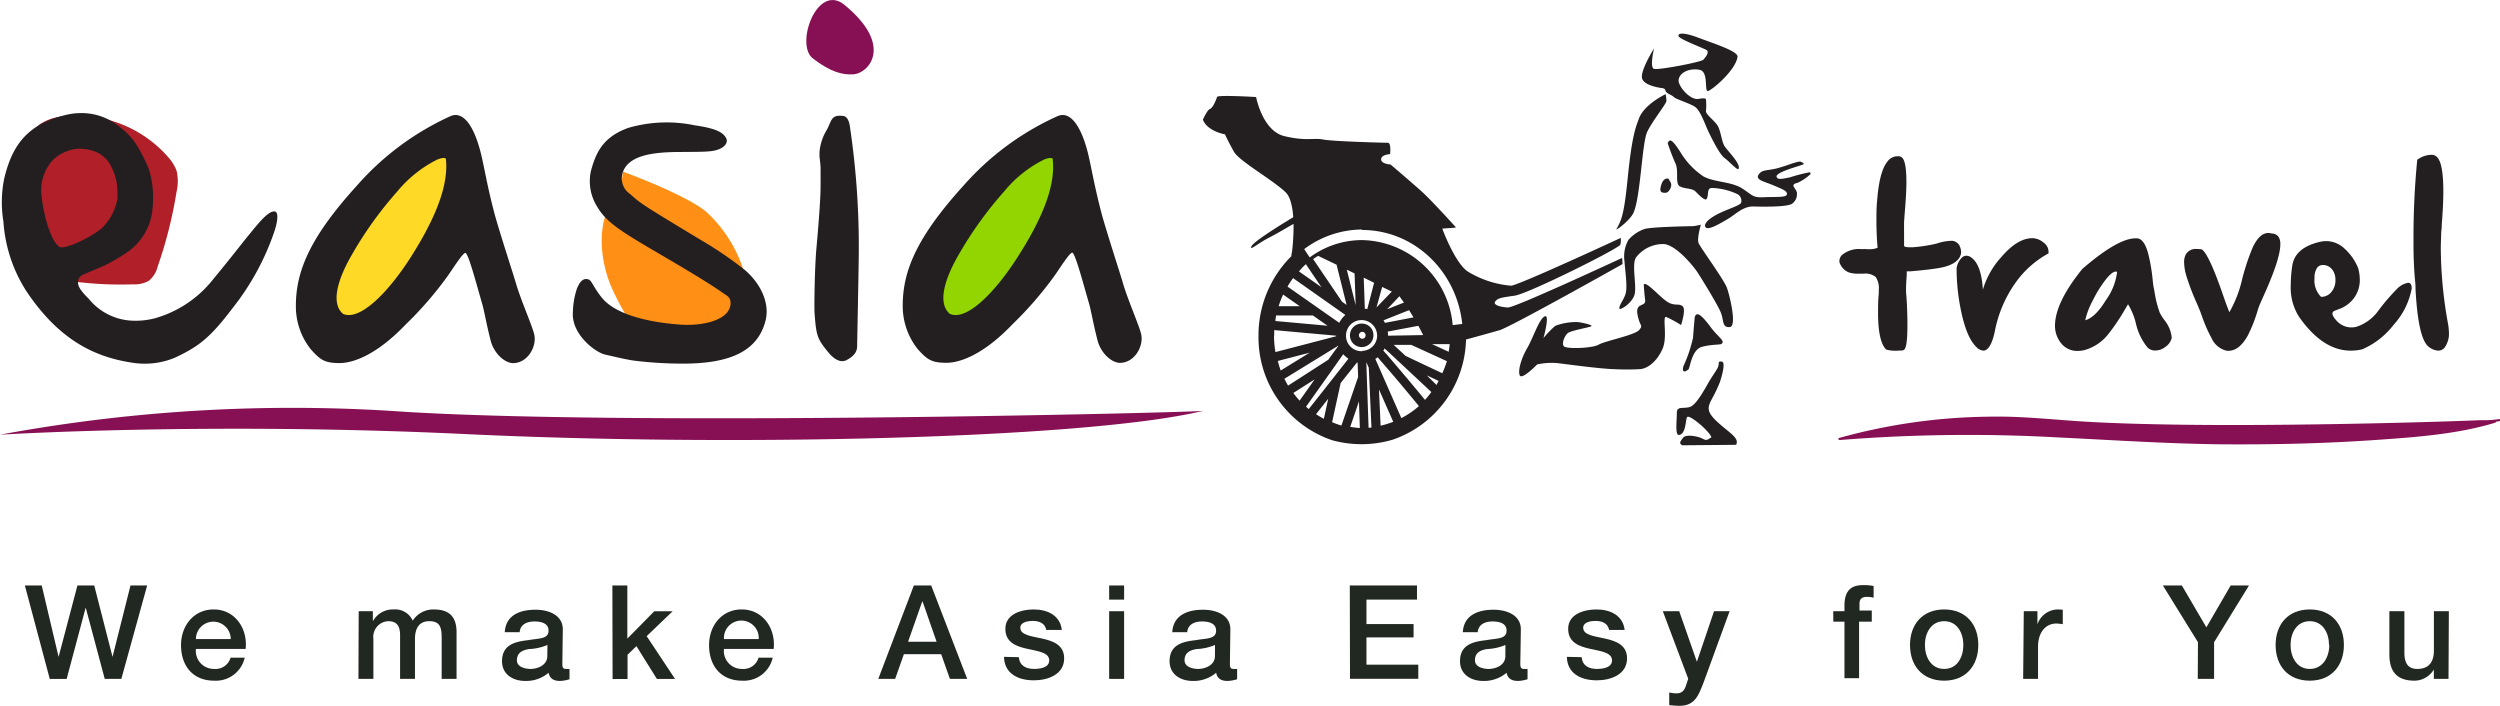 <svg xmlns="http://www.w3.org/2000/svg" id="Layer_1" data-name="Layer 1" viewBox="0 0 366.11 103.34"><defs><style>.cls-1{fill:#870f54;}.cls-2{fill:#93d500;}.cls-3{fill:#fed925;}.cls-4{fill:#b12028;}.cls-5{fill:#ff9015;}.cls-6{fill:#231f20;}.cls-7{fill:#212721;}</style></defs><path class="cls-1" d="M603.83,326.57c-.61.19-47.32,1.84-65.29,0a90.88,90.88,0,0,0-31.25,2.74,263.92,263.92,0,0,1,37.36-.07c21.48,1.47,48.86.54,58.57-2.48" transform="translate(-237.89 -265.03)"></path><path class="cls-1" d="M603.8,326.41a13.26,13.26,0,0,1-2.6.15c-2.18.09-4.35.16-6.53.23q-10.08.3-20.17.42c-7.55.09-15.11.1-22.66-.09-3.22-.08-6.44-.2-9.65-.41-4.37-.3-8.68-.76-13.07-.66a85,85,0,0,0-21.91,3.12c-.2.06-.08.32.11.3a236.12,236.12,0,0,1,32.14-.37c8,.38,15.95.92,23.95,1,7.43.05,14.87-.12,22.27-.63,5.86-.41,12-.83,17.62-2.54.22-.07.06-.36-.15-.29-4.94,1.51-10.34,1.95-15.5,2.36-7.43.6-14.9.8-22.36.79-7.91,0-15.78-.43-23.67-.88s-15.61-.53-23.42-.3c-3.65.1-7.31.24-10.94.57l.1.3a83.25,83.25,0,0,1,18.87-3c8-.44,15.89.67,23.85.91,14.32.44,28.67.18,43-.24,2.54-.07,5.08-.15,7.62-.26a15.32,15.32,0,0,0,3.18-.17c.22-.06.16-.37-.06-.31Z" transform="translate(-237.89 -265.03)"></path><path class="cls-2" d="M384.42,312.42s12.08-16.11,12.08-17.25,2.66-6.09-1.15-6.48-6.11-3.05-8.41-.77-8.77,8-9.16,9.93-6.9,11.85-5.36,14.14S384.42,312.42,384.42,312.42Z" transform="translate(-237.89 -265.03)"></path><path class="cls-3" d="M293.85,311.51c1.07-.91,2.29-2,3.28-3a83.53,83.53,0,0,0,6.72-7.83,16.94,16.94,0,0,0,3.84-9.28c.1-2-.41-4.19-2.08-5.23a5.52,5.52,0,0,0-3.88-.49,11.47,11.47,0,0,0-5.9,3,22.79,22.79,0,0,0-3.5,4.81c-3.62,6-7.34,12.34-7.67,19.35a1.48,1.48,0,0,0,.27,1.13,1.44,1.44,0,0,0,1,.32,16.33,16.33,0,0,0,4.36-.26Z" transform="translate(-237.89 -265.03)"></path><path class="cls-4" d="M245.51,305.75a53.73,53.73,0,0,0,11.88.92,4.2,4.2,0,0,0,2.31-.53A4,4,0,0,0,261,304a63.51,63.51,0,0,0,2.74-10.86,6.62,6.62,0,0,0,0-3.13,6.19,6.19,0,0,0-1.17-1.91,17.77,17.77,0,0,0-15.56-6,6.92,6.92,0,0,0-3.31,1.15,6.84,6.84,0,0,0-1.72,2.2c-3.44,6.36-1.06,14.54,3.53,20.3Z" transform="translate(-237.89 -265.03)"></path><path class="cls-1" d="M361.55,265.74c-4-3.28-7.27,5.82-4.62,7.85s4.39,2.44,6,2.32C365.1,275.73,368.83,271.71,361.55,265.74Z" transform="translate(-237.89 -265.03)"></path><path class="cls-5" d="M332.7,315c12.47,1.8,14.24-9.86,14.24-9.86a19.81,19.81,0,0,0-5.63-9.1c-3.05-2.54-12.2-5.88-12.2-5.88s-2.73,21.22,3.59,24.84Z" transform="translate(-237.89 -265.03)"></path><path class="cls-5" d="M341.81,300.48c-2.67-5-8.41-9.58-12.51-7.4s-4.07,9.48-1.6,14.61c5.81,12.07,7.17,5.77,11.27,3.59S344.48,305.51,341.81,300.48Z" transform="translate(-237.89 -265.03)"></path><path class="cls-1" d="M414.13,325.19c-1.11.25-86.39,2.34-119.18,0a235,235,0,0,0-57.06,3.5s30.31-1.9,68.2-.09c39.22,1.87,89.2.68,106.93-3.16" transform="translate(-237.89 -265.03)"></path><path class="cls-6" d="M481.81,278.82s-3.1,1.45-3.89,3.53c-.53,1.38-1.05,2.76-1.63,8.46-.49,4.88-.8,6.32-1.66,7.71-.27.44,1.7-1,2.35-2.1,1.14-1.84,1.34-10.41,2.13-12.07s2.82-4.13,2.82-4.54A5.93,5.93,0,0,0,481.81,278.82Z" transform="translate(-237.89 -265.03)"></path><path class="cls-6" d="M481.34,277.94s-2.87-.31-3-1.56,1.78-4.26,1.78-4.26-.69,2.81,0,3,6.93-1,7.22-1.35,1-1.14.4-1.45-3.76-1.52-4-1.94.39-.76,2.86.17,5.87,2,5.74,2.81c-.3,2-3.73,4.86-4.32,5s.14-2.87-1.25-3.11c-2.05-.34-3.36.9-3,1.93s1.81,2.54,2.9,2.33,1.05.09,1.05.09a8.7,8.7,0,0,1,0,1.66c-.1.52,1.23,1.37,1.72,2.2s.55,2.33,1.05,3.05,2.37,2.56,2,3.25c-.17.28-1.25-1-2.05-1.59s-2.07-3.26-2.46-4.09-1.09-2.9-1.89-3.42-2.79-1.11-3.08-1.42-.9-.42-1.2-.84C481.8,278.38,481.82,278,481.34,277.94Z" transform="translate(-237.89 -265.03)"></path><path class="cls-6" d="M482.11,286s.58,1.74,1.13,2.93-.1,3,.67,3.4,1.79.22,2.32.78,1.39,1.39,1.59,1.05c.37-.65-.06-1.64.85-1.6a9.47,9.47,0,0,1,3.7.92,1.12,1.12,0,0,1,.5,1.23c-.07.39-2.19,1-3.59,1.75s-1.9,1.45-1.63,1.83c.37.54,2.08-.5,3.22-1.16s2.25-1.9,3.79-1.86,5.25.1,5.76-.48a1.66,1.66,0,0,0,.62-1.33c.11-.81-1.29-1.34.13-1.67a7.57,7.57,0,0,0,1.86-1.26.47.47,0,0,0-.07-.28,22.86,22.86,0,0,0-2.9.74c-1.48.32-1.87.34-2-.08-.16-.59,2.73-1.4,3.42-1.63s.76-.25.14-.56c-.37-.18-2.13.63-3.66,1-1.07.25-1.93.2-2.32.63-1,1,.5,1.2,1.93,1.81s2.06.83,2,1.33-1.64.34-3.32.42-1.6-.21-3.19-1.26-4.11-.9-5.72-1.79a11.22,11.22,0,0,1-3.38-3.58C482.57,285.12,482.38,285.48,482.11,286Z" transform="translate(-237.89 -265.03)"></path><path class="cls-6" d="M482.23,291.19s-.72-.24-1.06.9c-.26.9-.18,1.18.6,1.18.39,0,.76-.49.85-1S482.36,291.54,482.23,291.19Z" transform="translate(-237.89 -265.03)"></path><path class="cls-6" d="M486.64,300.63c-.27-.62.33-2.69.33-2.69s-.81.18-1.12.21c-.56,0-6.13.11-7.11.41a5.57,5.57,0,0,0-2.37,1.59,4.9,4.9,0,0,0-.59,3.09c.1,1.41.45,3.72.19,4.72s-1.05,1.8-.92,2.28c.06.24,1.7-.68,2.17-1.94s-.53-4.83.37-5.71a5,5,0,0,1,4-1.82c1.78.19,4.28,3.19,4.94,4.22s2.88,4.62,3.36,5.8.15,2.22,1.31,2.14-.13-5.11-.46-5.87C490.09,305.6,486.94,301.34,486.64,300.63Z" transform="translate(-237.89 -265.03)"></path><path class="cls-6" d="M478.61,306.72s.09,1.49.2,2.21c.17,1.13-1.45.31-1.12,2.14s.89,1.53.24,2.29-5,1.6-5.92,2.14-4.79.68-5.12.22.15-1.52.58-1.9,3-.8,3.43-1-1.67-.63-2.1-.63a8.87,8.87,0,0,0-3.16.56,15.44,15.44,0,0,0-1.72,1.79s1-3.56.18-3.18-1.71,3.19-2.55,4.63-1.4,3.25-1.11,4,2.56-1.59,2.56-1.59a9.94,9.94,0,0,1,2.9-.2c1.34.15,6,.81,8.32.89a36.16,36.16,0,0,0,3.8,0c1.25-.07,2.59-1.25,3.35-3s-.09-4.83.53-4.64a16.27,16.27,0,0,1,2.17,1.18s.79-2.31.21-2.77-1.19.07-2.31-.69S478.9,306.11,478.61,306.72Z" transform="translate(-237.89 -265.03)"></path><path class="cls-6" d="M486.07,311.51s-.18,2-.25,3a20,20,0,0,1-1.34,4c-.25.61-.22,1.32.66.63.26-.21.46-2.91,2-3.32,1.33-.37,2.64-.28,2.84-.42.62-.43-.47-1-1.48-2.34S486.37,310.3,486.07,311.51Z" transform="translate(-237.89 -265.03)"></path><path class="cls-6" d="M489.35,319.05c-.32.55-.51.78-1.05,1.65s-1.94,3.69-3,3.95-1.85-.18-1.85.89-.26,3.18.27,3.18c1.11,0,1-2.4,1.25-2.62s1.24.52,2,1.17,1.83,1.85,1.45,1.87c-.16,0-.47.53-1.06.2-.85-.48-2.62-.74-3-.2s-.65.75-.13,1.1l7.9-.07c.53-1-1-1.76-2.63-3.25s-1.65-2.12-.92-3.45a21.77,21.77,0,0,0,1.18-2.49s1-2.92.27-3S489.82,318.27,489.35,319.05Z" transform="translate(-237.89 -265.03)"></path><path class="cls-6" d="M441.78,329.44a15.88,15.88,0,0,0,10.8-14.69c1.15-.31,3.65-1,4.93-1.37,1.65-.49,18-9.68,18-9.68l-.07-.9s-15.72,7.31-16.72,7.26c-1.26-.07-2.24-.42-1.85-.9s.86-.55,2.83-.83,15-6.77,15.48-7.46a3,3,0,0,0,.06-1s-14.88,6.91-16.06,7a14.45,14.45,0,0,1-6.33-2.07c-1.9-1.25-3.75-6.29-3.75-6.29l1.91-.14.07-.07s-3.49-3.87-4.94-5.18-4.61-4-4.61-4-1.38-.07-1.38-.76,1.31-.76,1.31-.76.2-1.66-.33-1.66-8.1-.2-9.48-.48-2.43.28-5.66-.49-4.15-5.73-4.15-5.73-5.73-.35-5.73,0c0,.09-.53,1.54-1,1.73s-1.06,1.59-1.06,1.59c.66,1.72,3.23,2.14,3.23,2.14s.53,1.17,1.32,2.56,5.73,4.14,7.57,5.94c.7.68,1,2.12,1.11,3.64-.71.43-5.74,3.46-6.11,4.24s.86-.35,2.44-1.18c1.91-1,2.21-1.24,3.71-2.08a31,31,0,0,1-.23,4.15,2.25,2.25,0,0,0-.09.58,16.33,16.33,0,0,0-4.81,11.66,15.9,15.9,0,0,0,10.82,15.3A16.25,16.25,0,0,0,441.78,329.44Zm4.79-5.85c-.65-.79-1.79-2.18-3-3.6-.9-1.07-2.55-3-2.55-3l-.55-.61a3.37,3.37,0,0,0,.19-.32l.58.53,6.26,5.85C447.22,322.84,446.9,323.23,446.57,323.59Zm-5.46-10,4.49-.85c.25.47.49.92.7,1.36l-5.14.09h0A3.94,3.94,0,0,0,441.11,313.54Zm-.4-1.28a3.28,3.28,0,0,0-.22-.37l3.75-1.49c.23.36.44.71.65,1.06Zm.32-2,1.8-1.9.66.93Zm-1.56-.26.83-3,1.41.68Zm8.79,11.36L446.84,320l1.72.81Zm.87-1.71-2-.94-2.41-1.14-1-.48-1.6-1.48-.13-.13,2.56,0,5.23,2.39A14.49,14.49,0,0,1,449.13,319.63Zm.92-3.15-2.44-1.12,2.58,0C450.16,315.71,450.11,316.1,450.05,316.48Zm-12.69-17.84c7.6,0,13.85,6,14.67,13.76l-1.4.17a13.61,13.61,0,0,0-13.27-12.45,12.86,12.86,0,0,0-7.67,2.54l-.81-1.22A14.28,14.28,0,0,1,437.36,298.64Zm1.76,7.73-1,3.85-.36-.05-.16-4.55Zm-2.7,3.29-1.3-5.21,1.14.55Zm-1.33-.05-.67-.47-4.23-6.24c.23-.16.48-.32.73-.47l2.7,1.29Zm-5.93-5.91,2.25,3.32-3.29-2.31C428.45,304.36,428.8,304,429.16,303.7Zm-1.89,2,7.64,5.38a4.06,4.06,0,0,0-.9,1.15l-7.57-5.3C426.7,306.53,427,306.12,427.27,305.72Zm-1.46,2.41,2.42,1.69-3.09,0A14.11,14.11,0,0,1,425.81,308.13Zm-1,3.05,5.35,0,2.14,1.5-7.63-.69C424.68,311.69,424.73,311.43,424.78,311.18Zm-.32,3c0-.29,0-.58,0-.86l9.08.82v.08l-8.9,2.32A15.34,15.34,0,0,1,424.46,314.14Zm.49,3.67,4.71-1.23-4.25,2.62A14.13,14.13,0,0,1,425,317.81Zm1.54,3.6q-.28-.48-.54-1l7.88-4.84s0,0,0,.05l-1.45,2Zm.75,1.09,3.14-2-2.2,3.11A11.15,11.15,0,0,1,427.24,322.5Zm1.88,2,4.15-5.85h0l1.3-1.84a3.68,3.68,0,0,0,.76.66l-5.81,7.38Zm2.61,1.77c-.39-.2-.77-.43-1.15-.67l1.79-2.27Zm1.2.53,1.26-5.77,2.39-3,.09,0,.08,2.11-2.45,7.12A12.86,12.86,0,0,1,432.93,326.84Zm2.65.69,1.29-3.77.13,3.9A13.14,13.14,0,0,1,435.58,327.53Zm2.7.1-.33-9.57H438l.34.77.39,8.76Zm-.92-11.22a2.28,2.28,0,1,1,2.17-2.27A2.22,2.22,0,0,1,437.36,316.41Zm2.29,2h0l-.38-.87a4.15,4.15,0,0,0,.34-.24c.75.86,2.6,3,3.77,4.41.93,1.11,1.77,2.13,2.27,2.74a12.58,12.58,0,0,1-2.57,1.76l-3.41-7.76Zm.15,3.6,2.09,4.74a12.79,12.79,0,0,1-1.85.57Zm-2.44-9.64a1.72,1.72,0,1,0,1.63,1.71A1.67,1.67,0,0,0,437.36,312.42Zm0,2.22a.5.5,0,0,1-.49-.51.51.51,0,0,1,.49-.51.5.5,0,0,1,.48.51A.49.49,0,0,1,437.36,314.64Z" transform="translate(-237.89 -265.03)"></path><path class="cls-6" d="M274.62,299.09c1.48-1.84,2.62-3.1,3.43-3.1s.37,1.91,0,3A37.47,37.47,0,0,1,272,310.09c-3.3,4.35-4.93,5.66-8.52,7.33a11.48,11.48,0,0,1-6.25.72c-5.47-.82-10.7-3.32-15.47-10.46a21.46,21.46,0,0,1-3.37-10.2,17.5,17.5,0,0,1,.11-6.27c1.15-4.87,3.38-8,9-9.34a9.24,9.24,0,0,1,2.25-.28,8.67,8.67,0,0,1,5.63,2c1.87,1.39,2.83,2.81,4.28,6.12a14.07,14.07,0,0,1,.58,5.72,8.61,8.61,0,0,1-4.12,6.8,23.52,23.52,0,0,1-2.88,1.66L250,305.28a1.13,1.13,0,0,0-.68,1v.07c-.06.74.73,1.6,1.59,2.46a8.62,8.62,0,0,0,6.36,3.18,11.19,11.19,0,0,0,3.23-.33,16.6,16.6,0,0,0,8.54-5.65C272.53,301.77,273.14,300.87,274.62,299.09Zm-27.79,2.17c1.5,0,5.3-2,6.26-3.12a7.86,7.86,0,0,0,2-4.05c0-.25,0-.75,0-1a7.71,7.71,0,0,0-.83-3.49,4.43,4.43,0,0,0-3.15-2.59,5.85,5.85,0,0,0-2-.18,6.13,6.13,0,0,0-3.43,1.59,6.53,6.53,0,0,0-1.75,4.75C244.22,296.8,245.57,301,246.83,301.26Z" transform="translate(-237.89 -265.03)"></path><path class="cls-6" d="M330.19,293.46c1.54,1.38,1.65,1.48,10.5,6.81a54.44,54.44,0,0,1,6.26,4.28c2.26,1.93,3.7,4.79,3.06,7.38-1.1,4.47-5.1,6.35-12.08,6.35a58.44,58.44,0,0,1-7.29-.45c-1.41-.23-2-.39-4.15-.88-1.5-.35-5-3.06-4.7-6.28a11.61,11.61,0,0,1,.59-3.38c.56-1.39,1.15-1.49,1.66-1.35s.66,1,1.94,2.63c2.51,3.17,9.23,3.84,11.6,4s5.41-.25,6.73-1.71c.64-.71.87-2,0-2.55-1.53-1.05-2.73-1.94-9.94-6.15-5.36-3.14-7.68-4.54-9-6.82a7,7,0,0,1-.95-5.24c.73-2.72,1.76-5,5.47-6.34a20.13,20.13,0,0,1,9.73-.38l.58.09c2.55.42,3.51.92,4,1.73.36.6-.08,1.29-.94,1.65-1.08.45-2.17.41-6.11.44s-7.1.58-8,2.83A2.77,2.77,0,0,0,330.19,293.46Z" transform="translate(-237.89 -265.03)"></path><path class="cls-6" d="M361.21,282c.4,0,1,.16,1.18,1.82a118.85,118.85,0,0,1,1.25,19.42c0,.84-.23,12.52-.23,12.52,0,.54-.22,1.32-1.54,2-1.05.56-2.09-.49-2.43-.84-1.89-2.24-2-2.62-2.26-6-.07-.65,0-6.69.29-9.76.11-1.25.59-6.48.59-8.92,0-.82,0-1.64,0-2.48,0-.51-.08-1.11-.16-1.81q0-.32,0-.63A7.37,7.37,0,0,1,359,284C359.67,282.72,359.6,281.84,361.21,282Z" transform="translate(-237.89 -265.03)"></path><path class="cls-6" d="M313.39,306.33c-.3-1.05-2.42-7.54-3.08-10-1.2-4.54-1.63-7.65-2.18-9.53-.93-3.34-2.44-5.65-4.36-4.72a40.47,40.47,0,0,0-13.64,10.16c-6.63,7.31-8.91,12.3-8.91,17.55a10.07,10.07,0,0,0,2.2,6.41c1.37,1.52,2,2,4.21,2,1.55,0,5-.77,9.66-5.64a53,53,0,0,0,6.08-7c.68-.93,2.26-3.49,2.67-3.49s1.53,4.21,2.44,7.37c.31,1,.56,2.68,1.25,5.41.52,2.07,2.21,3.41,3.38,3.36,2.16-.09,3.45-2.57,3-4.27C315.74,312.49,314.16,309,313.39,306.33ZM298,302.76c-3.44,5.36-7.54,9.33-9.89,8.22-1.67-1.43-1-4.67,1.33-8.68a54.87,54.87,0,0,1,6.63-9.23,18,18,0,0,1,5.85-4.67c.77-.3,1.07-.27,1.26-.14C303.67,292.39,301.33,297.54,298,302.76Z" transform="translate(-237.89 -265.03)"></path><path class="cls-6" d="M402.29,306.33c-.3-1.05-2.41-7.54-3.07-10-1.2-4.54-1.64-7.65-2.18-9.53-.94-3.34-2.45-5.65-4.37-4.72A40.47,40.47,0,0,0,379,292.2c-6.63,7.31-8.91,12.3-8.91,17.55a10.13,10.13,0,0,0,2.2,6.41c1.37,1.52,2,2,4.21,2,1.55,0,5-.77,9.66-5.64a53,53,0,0,0,6.08-7c.68-.93,2.26-3.49,2.67-3.49s1.53,4.21,2.44,7.37c.31,1,.56,2.68,1.25,5.41.52,2.07,2.21,3.41,3.39,3.36,2.15-.09,3.44-2.57,3-4.27C404.64,312.49,403.06,309,402.29,306.33Zm-15.43-3.57c-3.44,5.36-7.54,9.33-9.89,8.22-1.67-1.43-1-4.67,1.33-8.68a54.84,54.84,0,0,1,6.64-9.23,17.82,17.82,0,0,1,5.84-4.67c.77-.3,1.07-.27,1.26-.14C392.57,292.39,390.23,297.54,386.86,302.76Z" transform="translate(-237.89 -265.03)"></path><path class="cls-6" d="M524.84,301a2.07,2.07,0,0,1,.24.92,1.39,1.39,0,0,1-.14.64q-.56,1.23-2.88,1.68c-1,.18-2.42.36-4.38.52l-.56,0c0,.07,0,.27,0,.6-.07.84-.1,1.5-.1,2,0,.2,0,.36,0,.49.11,1.1.17,2.47.2,4.12v.68c0,2.29-.18,3.5-.55,3.63,0,.06-.26.09-.73.09a5.14,5.14,0,0,1-1.84-.15q-1.19-1.23-1.18-5.42c0-.85,0-1.79.11-2.81,0-.19,0-.38,0-.56a2.83,2.83,0,0,0-.46-1.84,2.39,2.39,0,0,0-1.8-.48h-.68a4.36,4.36,0,0,1-1.43-.18,2.39,2.39,0,0,1-1.4-1.52v-.09a1.29,1.29,0,0,1,.36-.93,3.86,3.86,0,0,1,2.92-.87,6.32,6.32,0,0,1,.82,0l.49,0a2.6,2.6,0,0,0,1-.21c-.11-1.33-.17-2.63-.17-3.91,0-1,0-2,.1-2.93q.32-4.38,1.56-5.84a1.81,1.81,0,0,1,1.43-.72h.14a.78.78,0,0,1,.6.28c.37.44.56,1.59.56,3.46,0,1.1-.07,2.45-.2,4-.08,1-.13,1.72-.14,2s0,.83,0,1.41V301c0,.16.28.24.85.24H518a22.81,22.81,0,0,0,3.25-.48l.44-.12a7.12,7.12,0,0,1,1.83-.34A1.32,1.32,0,0,1,524.84,301Z" transform="translate(-237.89 -265.03)"></path><path class="cls-6" d="M537.15,300.55a1.63,1.63,0,0,1,.73,1.25,1.4,1.4,0,0,1,0,.34,14.18,14.18,0,0,0-4.84,4.31,18.11,18.11,0,0,0-3,7c-.39,1.95-1,2.93-1.7,2.93a1.61,1.61,0,0,1-1.05-.56q-1.42-1.38-2.23-5.33a30.68,30.68,0,0,1-.64-6.15,2.69,2.69,0,0,1,.86-1.66,1,1,0,0,1,.57-.2,1.19,1.19,0,0,1,.65.21q1.54,1,1.77,4.76a12.22,12.22,0,0,1,2.66-4.73q2.39-2.81,4.6-2.81h0A2.6,2.6,0,0,1,537.15,300.55Z" transform="translate(-237.89 -265.03)"></path><path class="cls-6" d="M554.93,312a4.84,4.84,0,0,1,1,2.48,2.13,2.13,0,0,1-.88,1.31,2.45,2.45,0,0,1-1.54.57,1.54,1.54,0,0,1-1.13-.45,8.45,8.45,0,0,1-1.7-3.51,9.67,9.67,0,0,0-1.15-2.81c-.09.14-.22.35-.38.63a30.28,30.28,0,0,1-2.49,3.71,6.76,6.76,0,0,1-3.51,2.37,4.64,4.64,0,0,1-1,.12,3,3,0,0,1-2.32-1,4.08,4.08,0,0,1-1-2.66q0-3.4,4-8.34,5.18-4.49,7.82-4.49h.14c.71,0,1.27.72,1.67,2.16a25.9,25.9,0,0,1,.67,3.85c.06.61.11,1,.14,1.12s.08.37.15.78a15.54,15.54,0,0,0,.76,3A8.26,8.26,0,0,0,554.93,312Zm-7-7.14a.34.34,0,0,0-.2-.06c-.31,0-.74.31-1.28.94a17.1,17.1,0,0,0-2.08,3.29,11.16,11.16,0,0,0-1.11,2.9c1-.29,2-1.26,3-2.91A8.82,8.82,0,0,0,547.93,304.82Z" transform="translate(-237.89 -265.03)"></path><path class="cls-6" d="M571.63,299.81a2.07,2.07,0,0,1,.2,1c0,1.46-.84,4-2.5,7.66-.39.86-.61,1.38-.67,1.56l-.11.33a21.54,21.54,0,0,1-1.49,3.82c-.83,1.48-1.76,2.22-2.81,2.22H564a3.24,3.24,0,0,1-2.24-1.85,21.37,21.37,0,0,1-1.39-3.16c-.16-.45-.27-.76-.35-.94s-.24-.6-.45-1.07a33.9,33.9,0,0,1-1.49-3.92,7.26,7.26,0,0,1-.34-2,2.32,2.32,0,0,1,.28-1.22,1.69,1.69,0,0,1,1.58-.75,5,5,0,0,1,.72.06q1,.63,2.95,6.2c.52,1.52.89,2.5,1.1,3a17.86,17.86,0,0,0,1.91-5,33.61,33.61,0,0,1,1.52-4.52c.67-1.39,1.42-2.08,2.26-2.08a2,2,0,0,1,.54.08A1.18,1.18,0,0,1,571.63,299.81Z" transform="translate(-237.89 -265.03)"></path><path class="cls-6" d="M589,307.25a3.06,3.06,0,0,1,1.55-.81c.35,0,.52.28.52.84a10.82,10.82,0,0,1-2.66,5.33,11.58,11.58,0,0,1-4.6,3.58,7.38,7.38,0,0,1-1.67.19q-4.12,0-7.6-5a8,8,0,0,1-1.18-4.65,19.86,19.86,0,0,1,.21-2.74c.25-1.78,1.58-2.95,4-3.53a4.15,4.15,0,0,1,1-.12,3.88,3.88,0,0,1,2.45.91,7.83,7.83,0,0,1,2.21,3.05,6.76,6.76,0,0,1,.24,1.71,4.43,4.43,0,0,1-2.07,3.8,3.75,3.75,0,0,1-.9.45l-.76.3a.49.49,0,0,0-.29.42v0a1.84,1.84,0,0,0,.49.86,2.93,2.93,0,0,0,2.26,1.14,3.35,3.35,0,0,0,.76-.09,6.4,6.4,0,0,0,3.3-2.47A31.36,31.36,0,0,1,589,307.25Zm-11.2,1.25a1.86,1.86,0,0,0,1.48-.68,2.64,2.64,0,0,0,.62-1.53c0-.1,0-.2,0-.3a2.46,2.46,0,0,0-.33-1.28,1.75,1.75,0,0,0-1.33-.87l-.21,0a1,1,0,0,0-.87.5,2.58,2.58,0,0,0-.32,1.41A3.4,3.4,0,0,0,577.79,308.5Z" transform="translate(-237.89 -265.03)"></path><path class="cls-6" d="M596.52,313.69a3.46,3.46,0,0,1-.61,2.21,1.16,1.16,0,0,1-.95.48,2.45,2.45,0,0,1-1.33-.51q-1.61-1.08-2-8.49c0-.79-.07-1.31-.1-1.56-.13-1.65-.2-3.33-.2-5v-.92q0-5.81.54-11.35v-.13l.1-.05a3.55,3.55,0,0,1,2-.67,1.12,1.12,0,0,1,.88.41c.57.66.85,2.31.85,4.94,0,1.36-.08,3-.23,4.87,0,.61-.07,1-.08,1.12,0,.76-.06,1.53-.06,2.3a63.3,63.3,0,0,0,1,10.79A8.74,8.74,0,0,1,596.52,313.69Z" transform="translate(-237.89 -265.03)"></path><path class="cls-7" d="M241.53,350.77H244l2.47,10.46h0l2.76-10.46h2.46l2.68,10.46h0L257,350.77h2.44l-3.78,13.68h-2.43L250.44,354h0l-2.79,10.46h-2.47Z" transform="translate(-237.89 -265.03)"></path><path class="cls-7" d="M266.58,360.06a2.64,2.64,0,0,0,2.67,2.93,2.3,2.3,0,0,0,2.41-1.65h2.07a4.33,4.33,0,0,1-4.48,3.37c-3.11,0-4.85-2.16-4.85-5.21,0-2.81,1.84-5.22,4.79-5.22,3.12,0,5,2.81,4.67,5.78Zm5.1-1.44a2.55,2.55,0,1,0-5.1,0Z" transform="translate(-237.89 -265.03)"></path><path class="cls-7" d="M290.42,354.54h2.07v1.38h.06a3.31,3.31,0,0,1,3-1.64,2.8,2.8,0,0,1,2.78,1.64,3.59,3.59,0,0,1,3.1-1.64c2.09,0,3.32.92,3.32,3.33v6.84h-2.18v-5.79c0-1.57-.1-2.66-1.81-2.66-1.47,0-2.1,1-2.1,2.64v5.81h-2.18v-6.36c0-1.36-.43-2.09-1.75-2.09a2.29,2.29,0,0,0-2.16,2.56v5.89h-2.19Z" transform="translate(-237.89 -265.03)"></path><path class="cls-7" d="M320.24,362.24c0,.54.12.75.52.75a2.86,2.86,0,0,0,.53,0v1.51a5.19,5.19,0,0,1-1.37.25c-.88,0-1.52-.3-1.69-1.2a5.08,5.08,0,0,1-3.43,1.2c-1.78,0-3.39-.95-3.39-2.89,0-2.47,2-2.87,3.81-3.08,1.57-.29,3-.12,3-1.4,0-1.13-1.17-1.34-2.05-1.34-1.22,0-2.09.5-2.18,1.57h-2.18c.15-2.55,2.31-3.29,4.5-3.29,1.93,0,4,.78,4,2.87Zm-2.18-2.76a7.73,7.73,0,0,1-2.68.6c-.94.15-1.79.5-1.79,1.65,0,1,1.25,1.26,2,1.26.95,0,2.45-.5,2.45-1.88Z" transform="translate(-237.89 -265.03)"></path><path class="cls-7" d="M327.57,350.77h2.19v7.78l3.94-4h2.69l-3.8,3.64,4.16,6.27h-2.66l-3-4.81-1.3,1.26v3.55h-2.19Z" transform="translate(-237.89 -265.03)"></path><path class="cls-7" d="M343.91,360.06a2.63,2.63,0,0,0,2.66,2.93,2.3,2.3,0,0,0,2.41-1.65h2.07a4.32,4.32,0,0,1-4.48,3.37c-3.1,0-4.84-2.16-4.84-5.21,0-2.81,1.83-5.22,4.78-5.22,3.13,0,5,2.81,4.68,5.78Zm5.09-1.44a2.55,2.55,0,1,0-5.09,0Z" transform="translate(-237.89 -265.03)"></path><path class="cls-7" d="M371.72,350.77h2.54l5.27,13.68H377l-1.28-3.62h-5.46l-1.28,3.62h-2.47Zm-.85,8.24h4.18L373,353.13h-.06Z" transform="translate(-237.89 -265.03)"></path><path class="cls-7" d="M387.09,361.27c.12,1.26,1.07,1.72,2.24,1.72.83,0,2.26-.17,2.21-1.3s-1.65-1.29-3.24-1.65-3.18-.92-3.18-2.93c0-2.16,2.34-2.83,4.14-2.83,2,0,3.87.84,4.13,3h-2.28c-.19-1-1.05-1.32-2-1.32-.63,0-1.8.15-1.8,1,0,1.08,1.61,1.23,3.22,1.59s3.2.94,3.2,2.9c0,2.35-2.38,3.21-4.43,3.21-2.49,0-4.34-1.11-4.38-3.44Z" transform="translate(-237.89 -265.03)"></path><path class="cls-7" d="M400.32,350.77h2.19v2.07h-2.19Zm0,3.77h2.19v9.91h-2.19Z" transform="translate(-237.89 -265.03)"></path><path class="cls-7" d="M418,362.24c0,.54.12.75.52.75a3,3,0,0,0,.54,0v1.51a5.33,5.33,0,0,1-1.39.25c-.88,0-1.51-.3-1.68-1.2a5.08,5.08,0,0,1-3.43,1.2c-1.78,0-3.39-.95-3.39-2.89,0-2.47,2-2.87,3.81-3.08,1.57-.29,3-.12,3-1.4,0-1.13-1.17-1.34-2.05-1.34-1.22,0-2.09.5-2.18,1.57h-2.19c.16-2.55,2.32-3.29,4.51-3.29,1.93,0,4,.78,4,2.87Zm-2.18-2.76a7.78,7.78,0,0,1-2.68.6c-.94.15-1.78.5-1.78,1.65,0,1,1.24,1.26,2,1.26.95,0,2.45-.5,2.45-1.88Z" transform="translate(-237.89 -265.03)"></path><path class="cls-7" d="M435.56,350.77h9.84v2.07H438v3.58h6.9v1.95H438v4h7.59v2.07h-10Z" transform="translate(-237.89 -265.03)"></path><path class="cls-7" d="M460.53,362.24c0,.54.12.75.52.75a3,3,0,0,0,.54,0v1.51a5.34,5.34,0,0,1-1.38.25c-.88,0-1.52-.3-1.69-1.2a5.08,5.08,0,0,1-3.43,1.2c-1.78,0-3.39-.95-3.39-2.89,0-2.47,2-2.87,3.82-3.08,1.57-.29,3-.12,3-1.4,0-1.13-1.16-1.34-2.05-1.34-1.22,0-2.08.5-2.18,1.57h-2.18c.15-2.55,2.31-3.29,4.5-3.29,1.93,0,4,.78,4,2.87Zm-2.18-2.76a7.73,7.73,0,0,1-2.68.6c-.94.15-1.78.5-1.78,1.65,0,1,1.24,1.26,2,1.26,1,0,2.45-.5,2.45-1.88Z" transform="translate(-237.89 -265.03)"></path><path class="cls-7" d="M469.51,361.27c.12,1.26,1.07,1.72,2.24,1.72.83,0,2.26-.17,2.21-1.3s-1.65-1.29-3.24-1.65-3.18-.92-3.18-2.93c0-2.16,2.34-2.83,4.14-2.83,2,0,3.87.84,4.13,3h-2.27c-.2-1-1.06-1.32-2-1.32-.63,0-1.8.15-1.8,1,0,1.08,1.61,1.23,3.22,1.59s3.2.94,3.2,2.9c0,2.35-2.37,3.21-4.42,3.21-2.49,0-4.35-1.11-4.39-3.44Z" transform="translate(-237.89 -265.03)"></path><path class="cls-7" d="M481.4,354.54h2.4l2.59,7.4h0l2.51-7.4h2.28L487.36,365c-.71,1.78-1.22,3.39-3.5,3.39a10.88,10.88,0,0,1-1.52-.11v-1.84a6.16,6.16,0,0,0,1,.13c1,0,1.26-.53,1.53-1.38l.25-.76Z" transform="translate(-237.89 -265.03)"></path><path class="cls-7" d="M506.36,354.54H508v-.82c0-2.53,1.32-3,2.73-3a6.58,6.58,0,0,1,1.54.13v1.71a3.61,3.61,0,0,0-1-.12c-.59,0-1.07.21-1.07,1v1H512v1.63h-1.86v8.28H508v-8.28h-1.63Z" transform="translate(-237.89 -265.03)"></path><path class="cls-7" d="M517.6,359.48c0-3,1.82-5.2,5-5.2s5,2.18,5,5.2-1.82,5.23-5,5.23S517.6,362.53,517.6,359.48Zm7.81,0c0-1.7-.86-3.48-2.81-3.48s-2.82,1.78-2.82,3.48.86,3.51,2.82,3.51S525.41,361.21,525.41,359.48Z" transform="translate(-237.89 -265.03)"></path><path class="cls-7" d="M534.26,354.54h2v1.92h0a3.2,3.2,0,0,1,2.89-2.18,5.34,5.34,0,0,1,.82.05v2.11a7.5,7.5,0,0,0-.94-.1c-1.49,0-2.68,1.21-2.68,3.39v4.72h-2.18Z" transform="translate(-237.89 -265.03)"></path><path class="cls-7" d="M559.77,359.08l-5.14-8.31h2.78L561,356.9l3.56-6.13h2.68l-5.11,8.31v5.37h-2.39Z" transform="translate(-237.89 -265.03)"></path><path class="cls-7" d="M571.14,359.48c0-3,1.82-5.2,5-5.2s5,2.18,5,5.2-1.82,5.23-5,5.23S571.14,362.53,571.14,359.48Zm7.82,0c0-1.7-.87-3.48-2.82-3.48s-2.81,1.78-2.81,3.48.86,3.51,2.81,3.51S579,361.21,579,359.48Z" transform="translate(-237.89 -265.03)"></path><path class="cls-7" d="M596.46,364.45h-2.15v-1.38h0a3.32,3.32,0,0,1-2.81,1.64c-2.59,0-3.7-1.3-3.7-3.88v-6.29H590v6.08c0,1.74.7,2.37,1.89,2.37,1.82,0,2.43-1.17,2.43-2.7v-5.75h2.19Z" transform="translate(-237.89 -265.03)"></path></svg>